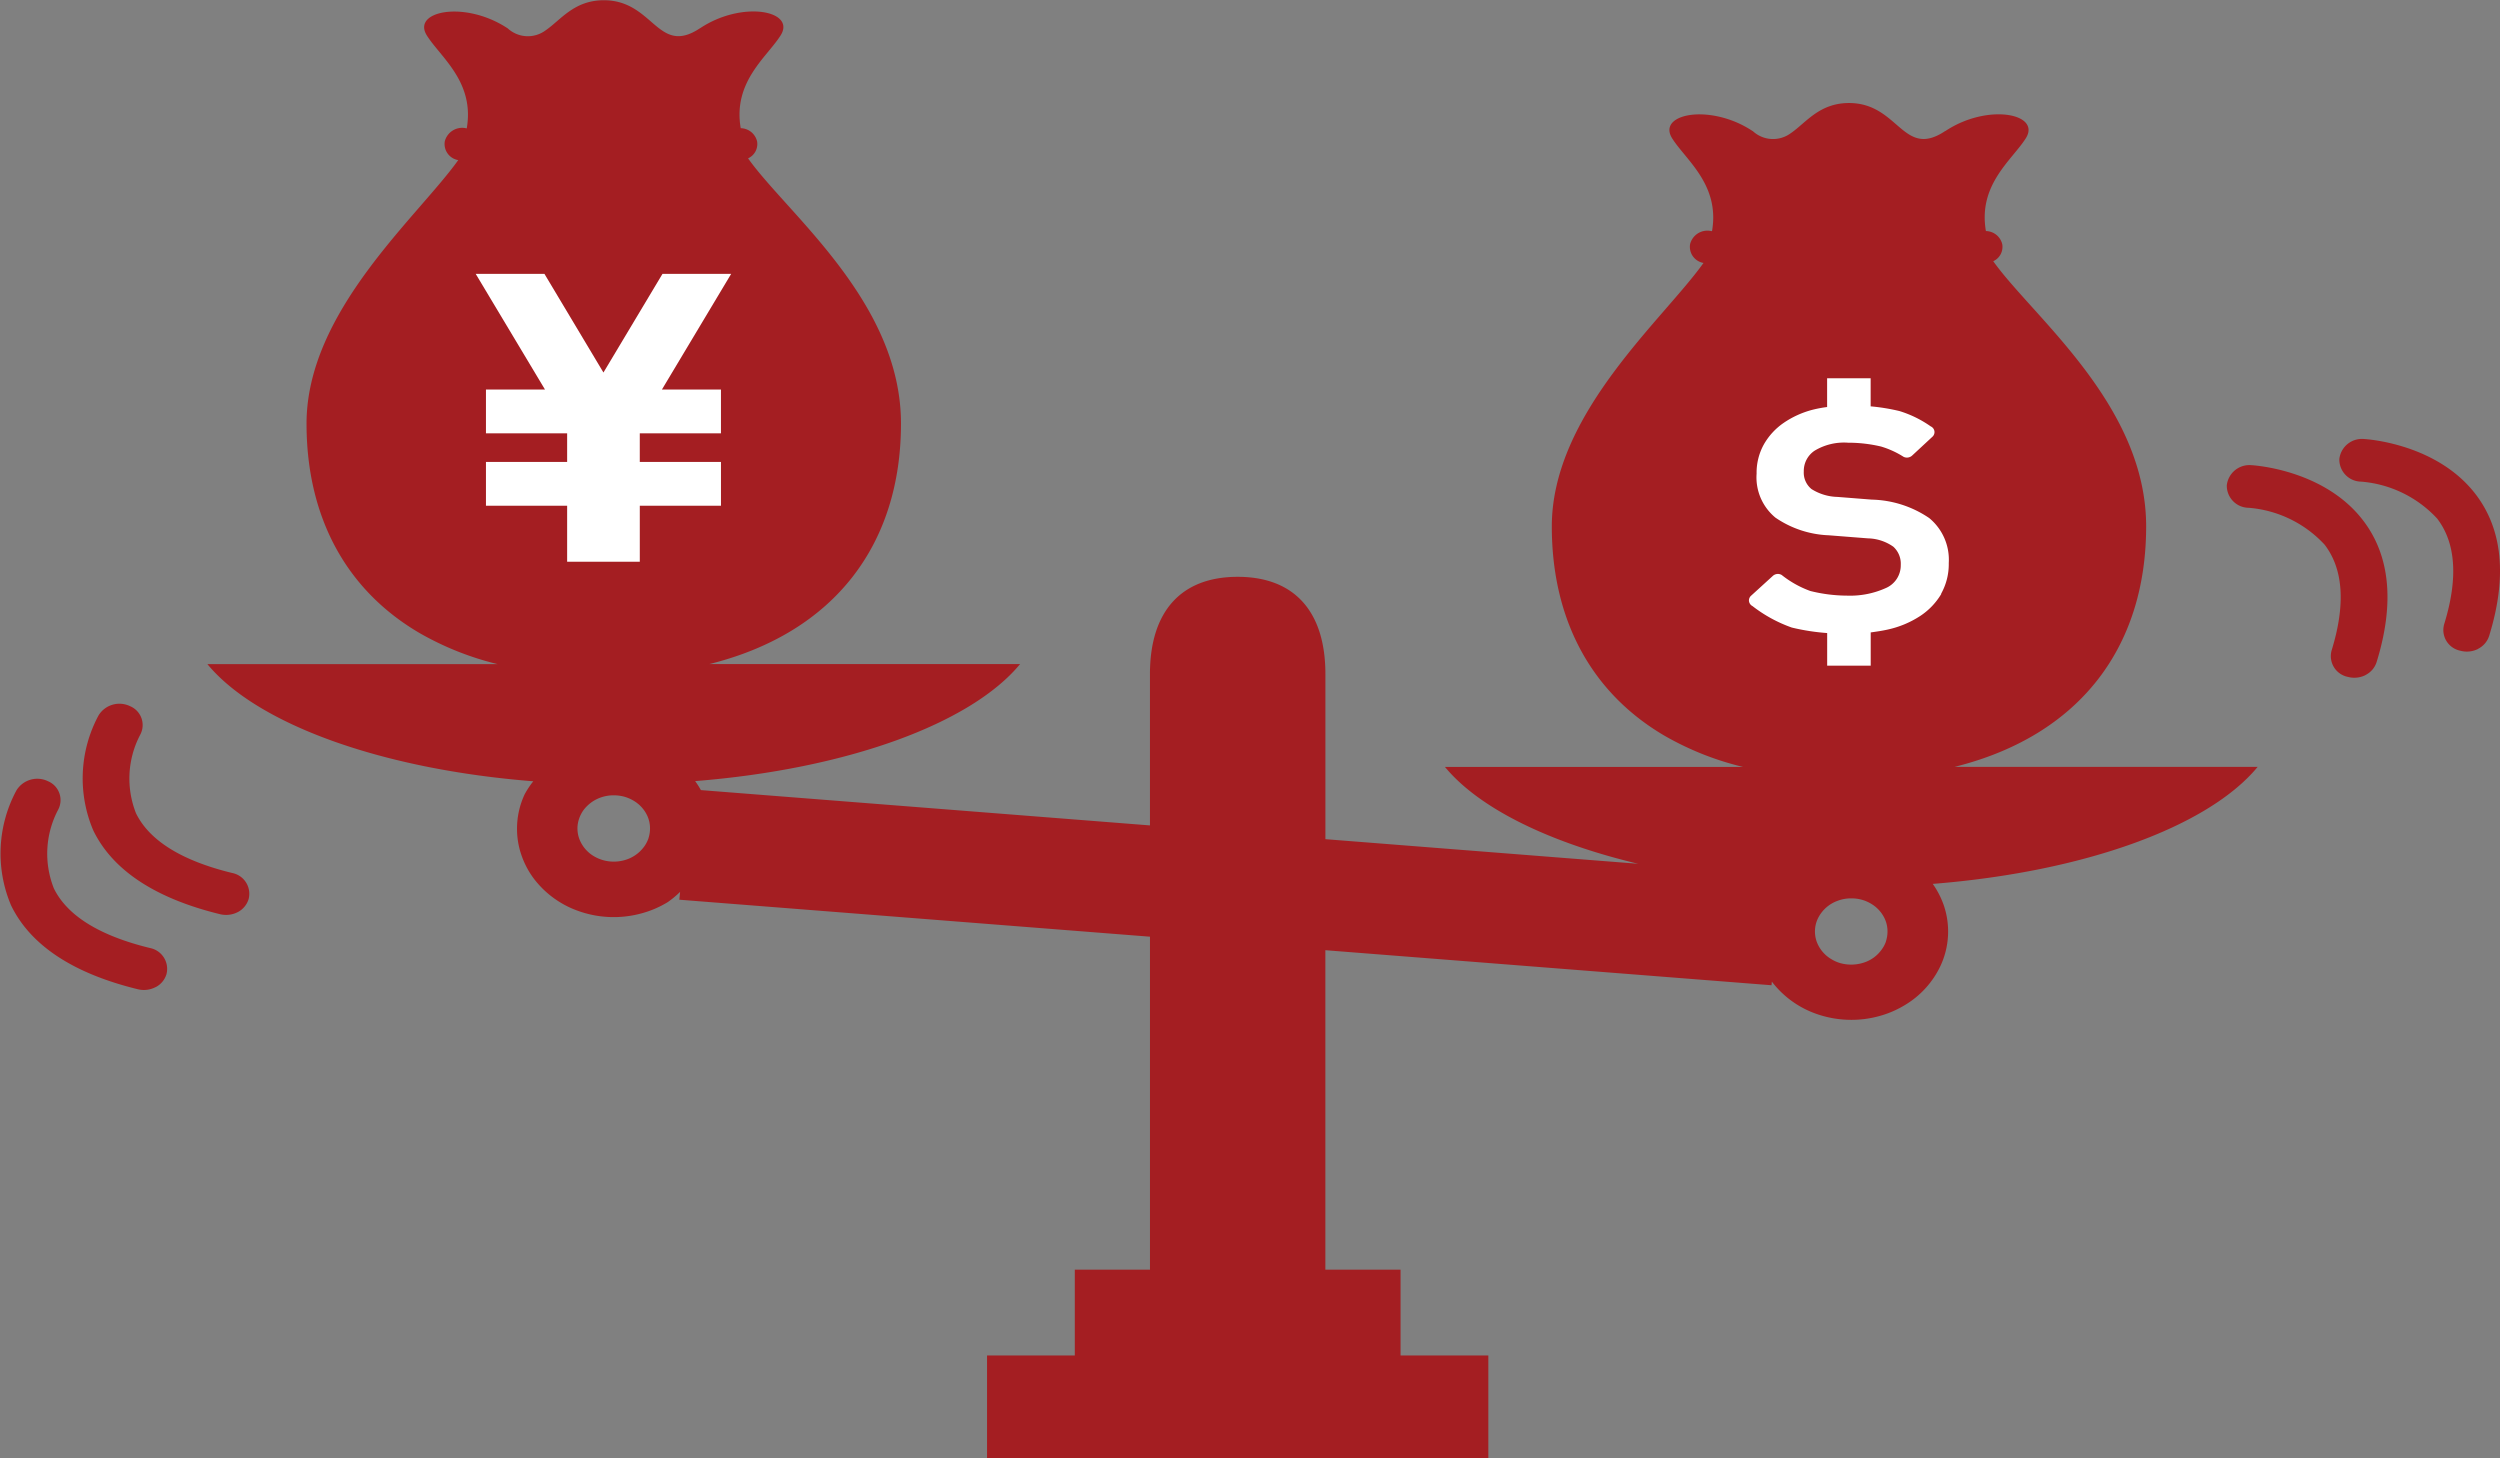 <svg xmlns="http://www.w3.org/2000/svg" width="138.973" height="81.068"><rect width="100%" height="100%" fill="#808080" stroke="none"/><path data-name="パス 87" d="M125.502 42.628h-16.843c6.985-1.743 10.644-6.685 10.644-13.369 0-6.755-6.307-11.65-8.5-14.738a.877.877 0 00.5-.95.952.952 0 00-.908-.727c-.448-2.593 1.467-3.956 2.222-5.164.851-1.365-2.122-1.953-4.468-.4a.145.145 0 01-.024.009c-2.35 1.563-2.561-1.562-5.342-1.562-1.66 0-2.406 1.116-3.239 1.68a1.657 1.657 0 01-2.105-.117l-.02-.009a5.629 5.629 0 00-1.969-.819c-1.716-.355-3.118.23-2.5 1.222.755 1.207 2.667 2.575 2.22 5.164a.272.272 0 01-.059-.007.993.993 0 00-1.161.735.91.91 0 00.746 1.041c-2.239 3.149-8.432 8.4-8.432 14.647 0 5.105 2.13 9.2 6.246 11.623a16.418 16.418 0 004.385 1.746H80.324c1.89 2.29 5.753 4.194 10.741 5.384l-17.387-1.368v-9.176c0-3.5-1.742-5.408-4.876-5.408s-4.877 1.911-4.877 5.408v8.411l-24.963-1.963a4.812 4.812 0 00-.319-.5c8.453-.675 15.326-3.191 18.064-6.507H39.44c6.986-1.747 10.645-6.689 10.645-13.37 0-6.758-6.309-11.654-8.5-14.741a.876.876 0 00.5-.95.957.957 0 00-.909-.727c-.445-2.593 1.467-3.956 2.222-5.165.853-1.364-2.121-1.951-4.468-.4-.008 0-.012.01-.021.01C36.556 3.137 36.343.013 33.565.013c-1.661 0-2.407 1.113-3.239 1.677a1.654 1.654 0 01-2.108-.118c-.009 0-.014-.006-.019-.01a5.729 5.729 0 00-1.974-.817c-1.714-.351-3.116.234-2.5 1.221.757 1.212 2.668 2.576 2.222 5.168-.02 0-.044-.006-.062-.01a1 1 0 00-1.16.735.908.908 0 00.748 1.041c-2.241 3.148-8.433 8.4-8.433 14.65 0 5.1 2.13 9.194 6.246 11.619a16.493 16.493 0 004.384 1.751H11.53c2.744 3.323 9.639 5.843 18.115 6.511a4.746 4.746 0 00-.481.727 4.5 4.5 0 00-.423 1.911 4.442 4.442 0 00.243 1.461 4.763 4.763 0 00.674 1.288 5.314 5.314 0 002.368 1.777 5.846 5.846 0 003.691.163 5.561 5.561 0 001.41-.615 5.373 5.373 0 00.679-.564l-.043.435 26.163 2.056v18.51h-4.179v4.771h-4.878v5.732h27.866v-5.732h-4.879V70.58h-4.18V52.821l24.8 1.948.021-.2a5.327 5.327 0 002.325 1.737 5.836 5.836 0 002.092.386 5.772 5.772 0 001.6-.222 5.572 5.572 0 001.41-.619 5.042 5.042 0 001.946-2.158 4.52 4.52 0 00.181-3.375 4.729 4.729 0 00-.611-1.183c8.453-.672 15.329-3.188 18.064-6.508m-89.455 3.974a1.808 1.808 0 01-.255.48 2 2 0 01-.889.672 2.2 2.2 0 01-.785.144 2.156 2.156 0 01-1.126-.313 1.9 1.9 0 01-.733-.814 1.674 1.674 0 01-.068-1.263 1.8 1.8 0 01.25-.481 2.028 2.028 0 01.893-.672 2.119 2.119 0 01.783-.143 2.253 2.253 0 01.6.081 2.156 2.156 0 01.526.233 1.9 1.9 0 01.732.811 1.688 1.688 0 01.157.717 1.753 1.753 0 01-.088.549m68.795 5.729a1.674 1.674 0 01-.256.476 1.932 1.932 0 01-.888.672 2.266 2.266 0 01-1.387.063 2.006 2.006 0 01-.523-.233 1.881 1.881 0 01-.735-.811 1.692 1.692 0 01-.069-1.267 1.812 1.812 0 01.255-.476 1.954 1.954 0 01.892-.672 2.089 2.089 0 01.782-.143 2.142 2.142 0 01.6.08 2.076 2.076 0 01.526.233 1.9 1.9 0 01.73.811 1.672 1.672 0 01.157.717 1.79 1.79 0 01-.088.55" fill="#a41e22"/><path data-name="パス 88" d="M40.645 15.224h-3.818l-3.282 5.484-3.28-5.484h-3.821l3.852 6.431h-3.282v2.433h4.513v1.59h-4.513v2.436h4.513v3.114h4.039v-3.114h4.512v-2.436h-4.513v-1.59h4.512v-2.433h-3.282z" fill="#fff"/><path data-name="パス 89" d="M107.916 33.014a3.78 3.78 0 01-1.178 1.231 5.405 5.405 0 01-1.8.751c-.306.07-.624.115-.947.16v1.848h-2.42v-1.813a12.041 12.041 0 01-1.967-.306 7.793 7.793 0 01-2.186-1.194.365.365 0 01-.192-.264.351.351 0 01.11-.307l1.214-1.106a.418.418 0 01.492-.052 5.64 5.64 0 001.593.891 8.534 8.534 0 002.052.258 4.825 4.825 0 002.13-.415 1.374 1.374 0 00.845-1.3 1.271 1.271 0 00-.415-1.006 2.547 2.547 0 00-1.409-.463l-2.169-.17a5.616 5.616 0 01-2.974-.982 2.9 2.9 0 01-1.047-2.449 3.234 3.234 0 01.4-1.615 3.628 3.628 0 011.1-1.2 5.108 5.108 0 011.62-.735 6.872 6.872 0 01.8-.15v-1.6h2.42v1.563a11.018 11.018 0 011.6.261 6.14 6.14 0 011.739.852.353.353 0 01.206.265.346.346 0 01-.109.309l-1.136 1.054a.43.43 0 01-.467.066 4.97 4.97 0 00-1.252-.573 7.846 7.846 0 00-1.835-.213 3.155 3.155 0 00-1.863.445 1.351 1.351 0 00-.6 1.149 1.18 1.18 0 00.427.981 2.828 2.828 0 001.447.438l1.9.15a5.915 5.915 0 013.2 1.027 3 3 0 011.085 2.5 3.372 3.372 0 01-.429 1.713" fill="#fff"/><path data-name="パス 90" d="M13.219 50.702a1.423 1.423 0 01-.985.118c-3.608-.88-5.982-2.45-7.053-4.667a7.392 7.392 0 01.3-6.389 1.36 1.36 0 011.75-.508 1.137 1.137 0 01.56 1.594 5.238 5.238 0 00-.23 4.36c.743 1.518 2.542 2.635 5.34 3.317a1.178 1.178 0 01.92 1.451 1.214 1.214 0 01-.6.724" fill="#a41e22"/><path data-name="パス 91" d="M8.654 54.87a1.4 1.4 0 01-.985.123c-3.61-.88-5.982-2.45-7.055-4.667a7.4 7.4 0 01.3-6.389 1.361 1.361 0 011.751-.511 1.139 1.139 0 01.56 1.6 5.227 5.227 0 00-.23 4.36c.743 1.518 2.541 2.631 5.341 3.313a1.182 1.182 0 01.918 1.455 1.2 1.2 0 01-.6.72" fill="#a41e22"/><path data-name="パス 92" d="M131.496 37.524a1.214 1.214 0 00.616-.714c1.016-3.285.754-5.951-.783-7.923-2.161-2.777-6.006-3.017-6.169-3.028a1.266 1.266 0 00-1.374 1.117 1.227 1.227 0 001.216 1.252 6.444 6.444 0 014.219 2.047c1.048 1.36 1.177 3.34.39 5.887a1.177 1.177 0 00.9 1.465 1.392 1.392 0 00.988-.1" fill="#a41e22"/><path data-name="パス 93" d="M137.752 36.069a1.227 1.227 0 00.616-.714c1.016-3.285.753-5.951-.783-7.923-2.163-2.777-6.006-3.017-6.17-3.028a1.264 1.264 0 00-1.373 1.114 1.227 1.227 0 001.216 1.256 6.46 6.46 0 014.219 2.05c1.047 1.357 1.178 3.337.39 5.884a1.173 1.173 0 00.9 1.465 1.386 1.386 0 00.988-.1" fill="#a41e22"/></svg>